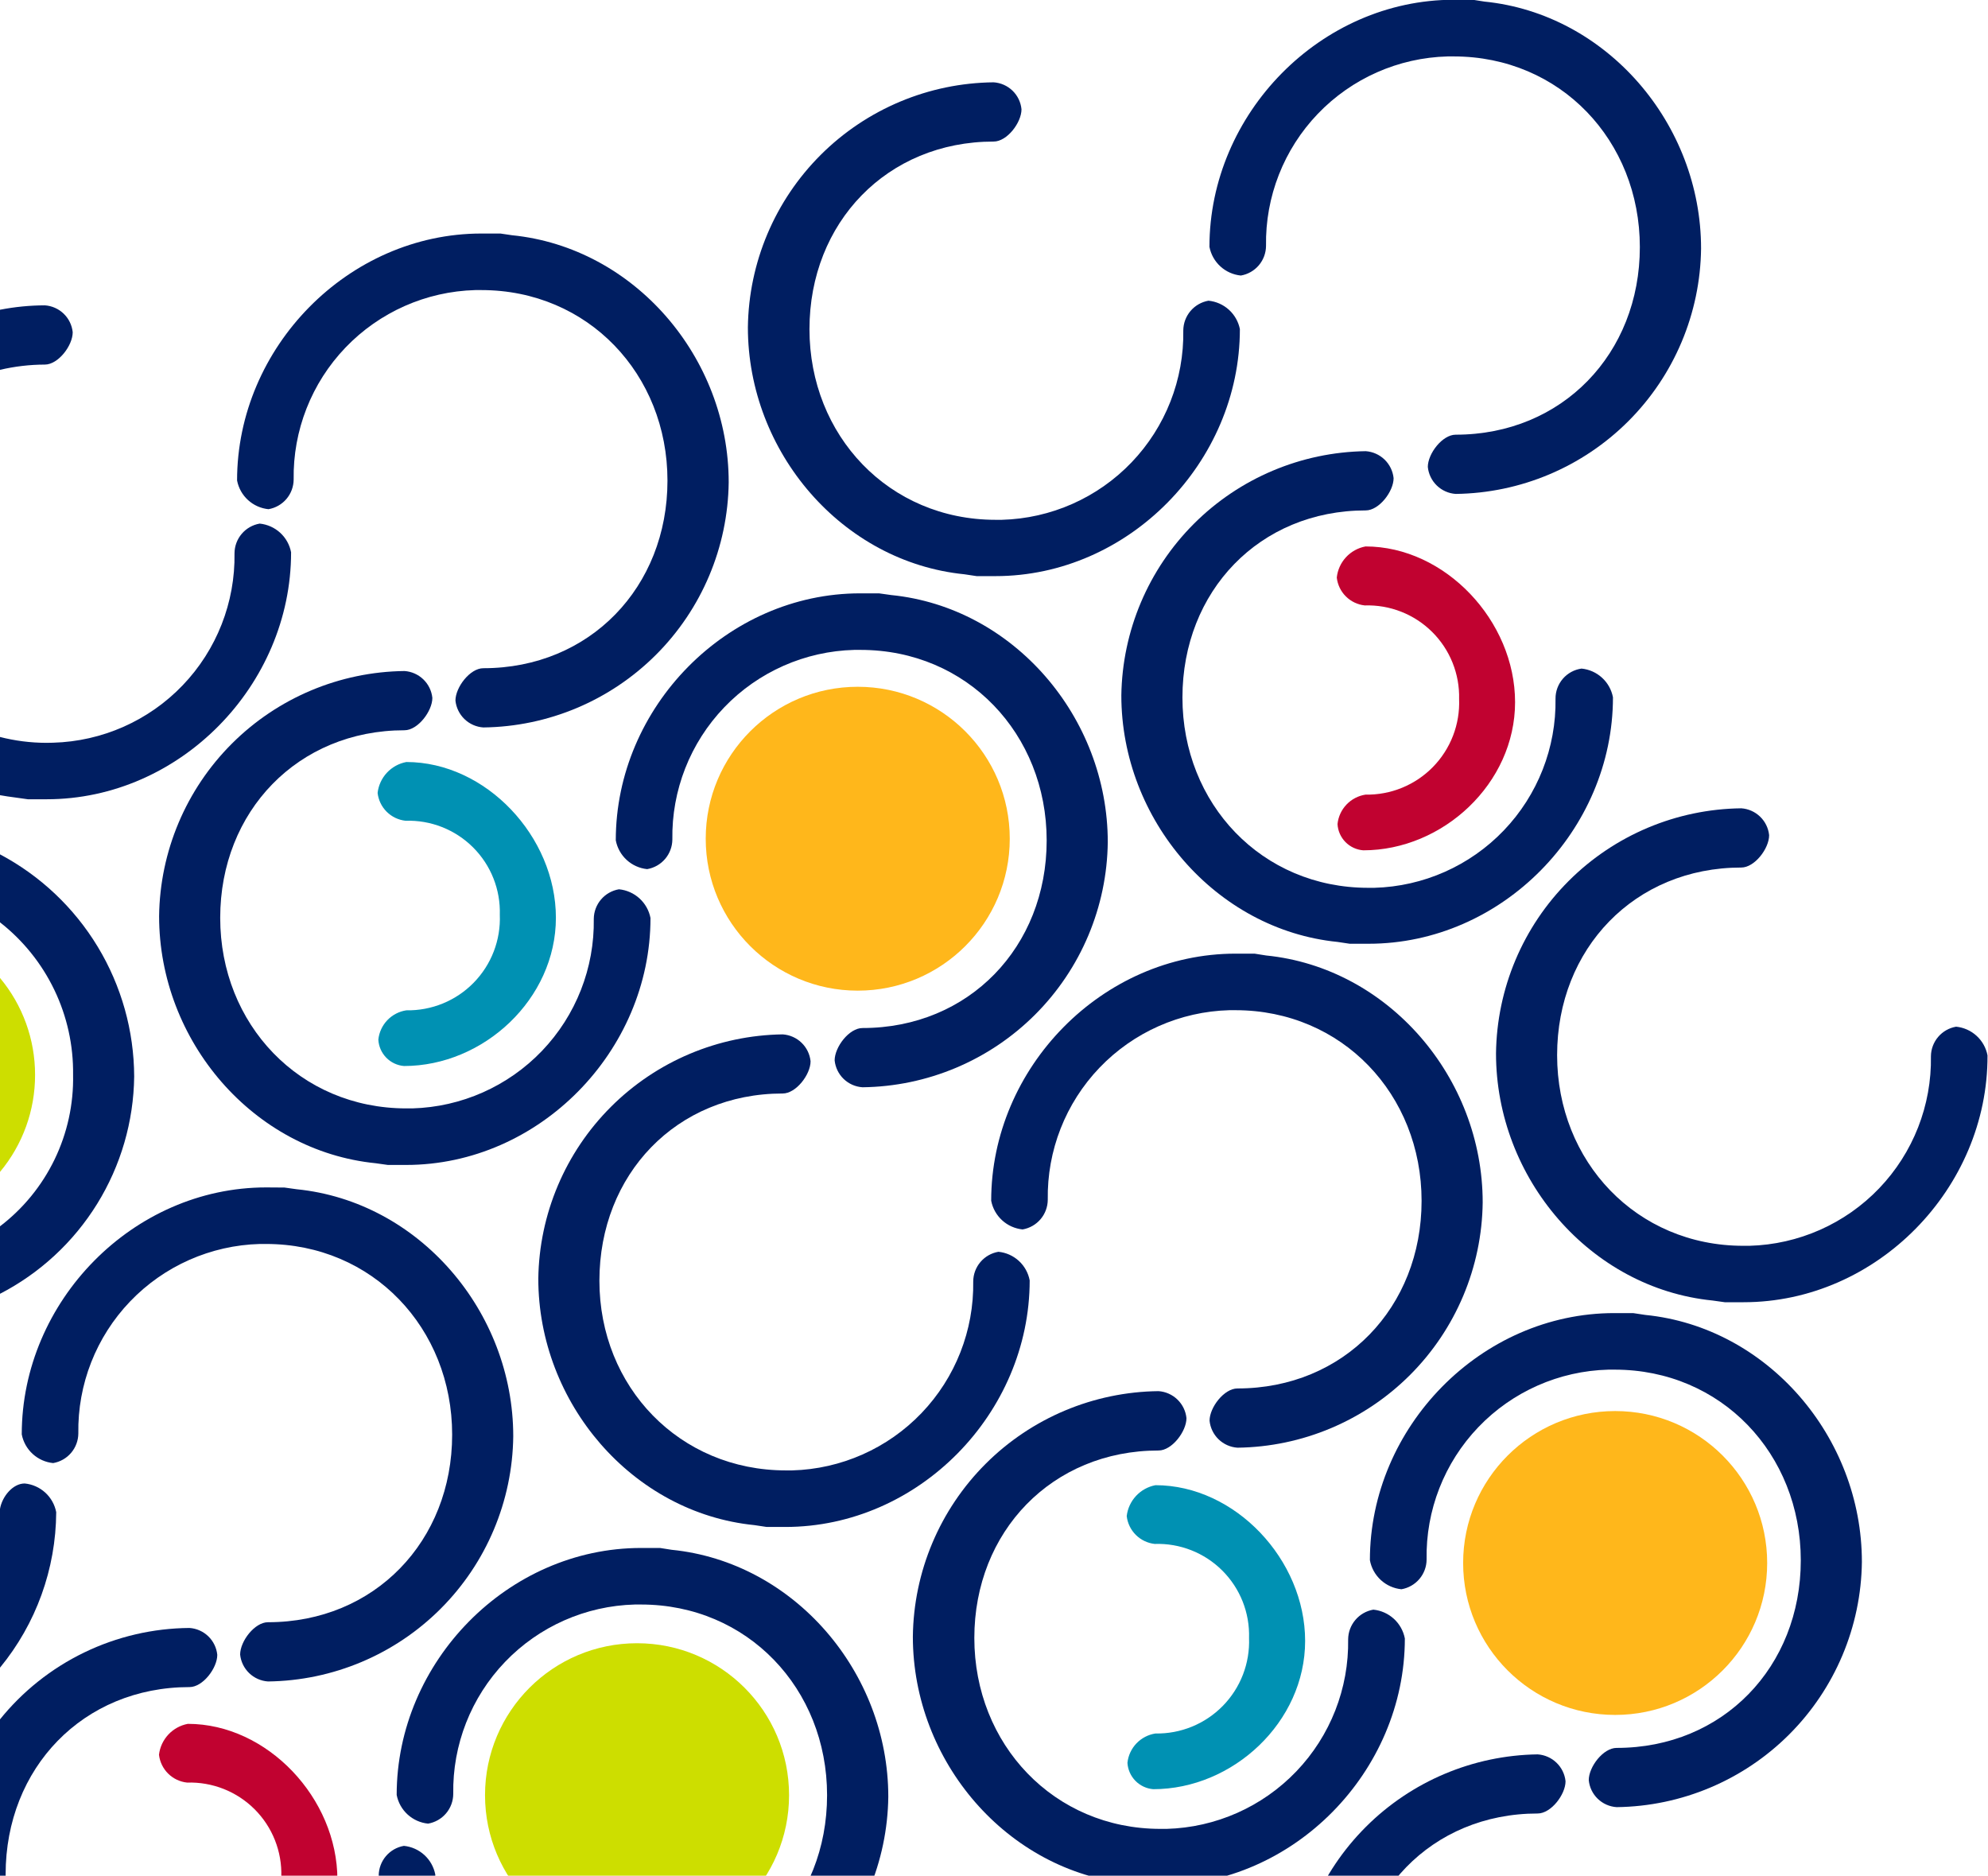 <svg width="336" height="317" viewBox="0 0 336 317" fill="none" xmlns="http://www.w3.org/2000/svg">
<g clip-path="url(#clip0_172:1707)">
<path d="M32.035 275.131C33.227 275.213 34.351 275.714 35.209 276.545C36.067 277.376 36.604 278.484 36.723 279.672C36.723 281.922 34.286 285.122 32.035 285.122C14.045 285.122 0.951 298.807 0.951 316.765C0.951 334.723 14.375 348.925 32.344 348.925L33.398 348.925C41.681 348.697 49.541 345.215 55.271 339.233C61.002 333.251 64.141 325.252 64.007 316.971C64.018 315.77 64.449 314.611 65.226 313.695C66.004 312.778 67.078 312.163 68.262 311.956C69.552 312.084 70.765 312.626 71.722 313.5C72.679 314.374 73.326 315.534 73.57 316.806C73.57 339.264 54.795 358.482 32.261 358.482L29.081 358.482L27.119 358.172C21.802 357.585 16.656 355.939 11.988 353.329C7.319 350.72 3.222 347.2 -0.062 342.98L-0.062 290.654C3.799 285.847 8.683 281.96 14.235 279.275C19.786 276.59 25.867 275.174 32.035 275.131Z" fill="#001E61"/>
<path d="M57.026 317.653C57.026 331.4 44.82 342.712 31.374 342.712C30.228 342.624 29.153 342.123 28.348 341.303C27.542 340.484 27.062 339.4 26.995 338.253C27.127 337.018 27.665 335.863 28.525 334.966C29.384 334.07 30.517 333.484 31.745 333.299C33.86 333.334 35.959 332.938 37.915 332.135C39.871 331.332 41.643 330.138 43.122 328.627C44.601 327.116 45.756 325.32 46.517 323.348C47.277 321.376 47.627 319.269 47.545 317.157C47.611 315.05 47.245 312.952 46.468 310.993C45.691 309.033 44.52 307.254 43.027 305.764C41.535 304.275 39.753 303.107 37.791 302.333C35.829 301.559 33.729 301.195 31.621 301.263C30.412 301.135 29.283 300.599 28.419 299.744C27.556 298.888 27.01 297.764 26.871 296.557C27.02 295.281 27.575 294.086 28.451 293.147C29.328 292.207 30.482 291.572 31.745 291.335C45.191 291.335 57.026 303.926 57.026 317.653Z" fill="#C10230"/>
<path d="M48.083 200.698L50.148 200.987C70.802 203.051 86.747 221.628 86.747 242.744C86.618 253.692 82.209 264.154 74.463 271.896C66.717 279.637 56.248 284.043 45.294 284.172C44.1 284.091 42.972 283.591 42.11 282.76C41.249 281.929 40.709 280.821 40.586 279.631C40.586 277.36 43.043 274.161 45.294 274.161C63.305 274.161 76.42 260.455 76.42 242.456C76.42 224.456 62.974 210.234 44.964 210.234L43.931 210.234C35.624 210.456 27.74 213.945 21.993 219.944C16.246 225.943 13.1 233.966 13.239 242.27C13.227 243.468 12.795 244.625 12.018 245.538C11.24 246.451 10.166 247.062 8.984 247.265C7.694 247.137 6.481 246.595 5.524 245.721C4.568 244.847 3.92 243.687 3.677 242.414C3.677 219.915 22.472 200.677 44.985 200.677L48.083 200.698Z" fill="#001E61"/>
<path d="M4.172 250.712C5.465 250.836 6.684 251.376 7.645 252.251C8.606 253.125 9.256 254.287 9.501 255.563C9.45 265.153 6.095 274.432 -0 281.84L-0 255.006C0.351 252.941 2.148 250.712 4.172 250.712Z" fill="#001E61"/>
<path d="M8.964 125.521C17.264 125.294 25.139 121.805 30.881 115.811C36.623 109.818 39.769 101.803 39.636 93.506C39.642 92.304 40.072 91.142 40.85 90.225C41.628 89.308 42.704 88.694 43.889 88.49C45.179 88.619 46.394 89.16 47.351 90.034C48.307 90.909 48.955 92.069 49.198 93.341C49.198 115.84 30.403 135.078 7.89 135.078L4.709 135.078L2.644 134.789C1.714 134.686 0.827 134.521 -0.082 134.376L-0.082 124.53C2.502 125.197 5.159 125.536 7.828 125.542L8.964 125.521Z" fill="#001E61"/>
<path d="M12.289 56.145C12.289 58.416 9.832 61.615 7.58 61.615C5.028 61.622 2.484 61.92 -0 62.503L-0 52.347C2.497 51.86 5.036 51.611 7.58 51.604C8.775 51.685 9.902 52.185 10.763 53.016C11.625 53.847 12.165 54.955 12.289 56.145Z" fill="#001E61"/>
<path d="M-0 198.056L-0 165.277C3.837 169.876 5.936 175.677 5.927 181.666C5.936 187.655 3.837 193.456 -0 198.056Z" fill="#CDDE00"/>
<path d="M22.679 181.935C22.587 189.543 20.423 196.983 16.42 203.456C12.417 209.929 6.727 215.191 -0.041 218.676L-0.041 207.282C3.899 204.286 7.074 200.402 9.227 195.947C11.381 191.492 12.452 186.592 12.352 181.646C12.418 176.681 11.333 171.768 9.183 167.292C7.033 162.816 3.877 158.897 -0.041 155.844L-0.041 144.367C6.795 147.986 12.519 153.392 16.521 160.009C20.522 166.625 22.651 174.203 22.679 181.935Z" fill="#001E61"/>
<path d="M267.305 112.992C268.595 113.12 269.809 113.662 270.765 114.536C271.722 115.41 272.37 116.57 272.613 117.843C272.613 140.301 253.859 159.497 231.305 159.497L228.124 159.497L226.058 159.188C205.508 157.123 189.522 138.546 189.522 117.533C189.676 106.632 194.079 96.221 201.792 88.512C209.505 80.804 219.922 76.405 230.83 76.25C232.026 76.336 233.153 76.84 234.015 77.674C234.876 78.508 235.415 79.619 235.538 80.812C235.538 83.061 233.081 86.261 230.83 86.261C212.861 86.261 199.849 99.926 199.849 117.884C199.849 135.842 213.253 150.043 231.243 150.043L232.276 150.043C240.565 149.816 248.429 146.332 254.163 140.346C259.898 134.36 263.039 126.355 262.905 118.07C262.898 116.834 263.341 115.638 264.15 114.704C264.96 113.77 266.081 113.162 267.305 112.992Z" fill="#001E61"/>
<path d="M230.664 102.32C229.458 102.191 228.332 101.654 227.471 100.799C226.611 99.943 226.069 98.819 225.935 97.614C226.068 96.331 226.613 95.126 227.488 94.177C228.362 93.229 229.52 92.588 230.788 92.35C244.234 92.35 256.069 104.921 256.069 118.668C256.069 132.415 243.862 143.706 230.416 143.706C229.274 143.623 228.202 143.126 227.4 142.309C226.598 141.492 226.121 140.411 226.059 139.268C226.186 138.033 226.719 136.875 227.574 135.975C228.43 135.075 229.561 134.484 230.788 134.294C232.905 134.332 235.007 133.938 236.965 133.136C238.924 132.334 240.698 131.141 242.179 129.63C243.661 128.119 244.817 126.321 245.579 124.348C246.341 122.374 246.692 120.266 246.61 118.152C246.664 116.049 246.288 113.958 245.504 112.005C244.721 110.053 243.547 108.281 242.054 106.799C240.561 105.316 238.781 104.154 236.822 103.384C234.864 102.614 232.768 102.252 230.664 102.32Z" fill="#C10230"/>
<path d="M294.692 220.08L291.511 220.08L289.445 219.791C268.791 217.727 252.847 199.15 252.847 178.033C252.976 167.086 257.384 156.623 265.131 148.882C272.877 141.14 283.345 136.734 294.299 136.606C295.494 136.687 296.622 137.187 297.483 138.018C298.345 138.849 298.884 139.957 299.008 141.147C299.008 143.417 296.551 146.617 294.299 146.617C276.289 146.617 263.174 160.323 263.174 178.322C263.174 196.322 276.62 210.544 294.63 210.544L295.683 210.544C303.986 210.317 311.865 206.825 317.608 200.827C323.35 194.829 326.494 186.808 326.354 178.508C326.366 177.309 326.798 176.153 327.576 175.24C328.353 174.327 329.427 173.716 330.609 173.513C331.899 173.641 333.113 174.183 334.069 175.057C335.026 175.931 335.674 177.091 335.917 178.364C336 200.842 317.205 220.08 294.692 220.08Z" fill="#001E61"/>
<path d="M107.669 277.711C93.479 277.711 81.976 289.208 81.976 303.389C81.976 317.571 93.479 329.067 107.669 329.067C121.86 329.067 133.363 317.571 133.363 303.389C133.363 289.208 121.86 277.711 107.669 277.711Z" fill="#CDDE00"/>
<path d="M108.352 261.611L111.553 261.611L113.515 261.92C134.169 263.985 150.135 282.562 150.135 303.658C150.001 314.609 145.588 325.074 137.839 332.818C130.09 340.562 119.619 344.972 108.661 345.106C107.464 345.024 106.333 344.521 105.471 343.686C104.609 342.851 104.071 341.738 103.952 340.544C103.952 338.294 106.41 335.095 108.661 335.095C126.672 335.095 139.787 321.389 139.787 303.389C139.787 285.39 126.341 271.168 108.33 271.168L107.298 271.168C98.993 271.384 91.109 274.869 85.361 280.865C79.613 286.86 76.467 294.881 76.606 303.183C76.599 304.385 76.169 305.547 75.391 306.464C74.613 307.381 73.537 307.995 72.351 308.199C71.061 308.07 69.848 307.529 68.891 306.655C67.934 305.78 67.287 304.621 67.044 303.348C67.044 280.849 85.839 261.611 108.352 261.611Z" fill="#001E61"/>
<path d="M132.826 248.503L133.88 248.503C142.163 248.276 150.023 244.794 155.753 238.812C161.484 232.83 164.622 224.831 164.489 216.55C164.5 215.352 164.932 214.195 165.71 213.282C166.487 212.369 167.561 211.758 168.744 211.555C170.029 211.68 171.239 212.218 172.193 213.089C173.146 213.96 173.791 215.117 174.031 216.385C174.031 238.843 155.277 258.061 132.723 258.061L129.584 258.061L127.518 257.751C106.864 255.687 90.981 237.109 90.981 216.096C91.131 205.194 95.531 194.78 103.246 187.07C110.96 179.36 121.38 174.963 132.289 174.813C133.484 174.894 134.612 175.394 135.473 176.225C136.335 177.056 136.874 178.164 136.998 179.354C136.998 181.604 134.541 184.804 132.289 184.804C114.32 184.804 101.308 198.489 101.308 216.447C101.308 234.405 114.857 248.503 132.826 248.503Z" fill="#001E61"/>
<path d="M195.16 260.93C193.955 260.797 192.831 260.259 191.971 259.404C191.112 258.549 190.568 257.428 190.43 256.223C190.579 254.95 191.13 253.758 192.003 252.818C192.875 251.879 194.025 251.243 195.284 251.001C208.751 251.001 220.585 263.592 220.585 277.319C220.585 291.046 208.378 302.378 194.912 302.378C193.77 302.285 192.7 301.783 191.899 300.963C191.098 300.144 190.62 299.063 190.554 297.919C190.686 296.688 191.221 295.534 192.076 294.638C192.932 293.742 194.059 293.154 195.284 292.965C197.4 293.003 199.502 292.609 201.46 291.807C203.419 291.005 205.193 289.812 206.674 288.301C208.155 286.79 209.313 284.993 210.075 283.019C210.837 281.046 211.187 278.937 211.106 276.824C211.172 274.715 210.804 272.615 210.025 270.654C209.247 268.693 208.074 266.913 206.579 265.423C205.085 263.933 203.3 262.766 201.336 261.993C199.372 261.22 197.27 260.858 195.16 260.93Z" fill="#0091B3"/>
<path d="M68.551 138.711C67.344 138.582 66.217 138.046 65.357 137.19C64.497 136.334 63.956 135.21 63.821 134.005C63.967 132.731 64.515 131.536 65.389 130.596C66.262 129.657 67.413 129.021 68.674 128.783C82.12 128.783 93.955 141.374 93.955 155.101C93.955 168.827 81.748 180.159 68.282 180.159C67.142 180.066 66.074 179.563 65.277 178.743C64.479 177.923 64.007 176.843 63.946 175.701C64.073 174.468 64.607 173.313 65.463 172.416C66.319 171.519 67.448 170.932 68.674 170.747C70.79 170.785 72.891 170.391 74.848 169.589C76.806 168.787 78.579 167.593 80.058 166.082C81.538 164.57 82.693 162.773 83.453 160.799C84.212 158.826 84.56 156.718 84.475 154.605C84.541 152.498 84.174 150.4 83.397 148.441C82.62 146.481 81.449 144.702 79.956 143.212C78.464 141.722 76.682 140.555 74.72 139.78C72.758 139.006 70.659 138.642 68.551 138.711Z" fill="#0091B3"/>
<path d="M104.076 142.014C104.076 119.514 122.871 100.277 145.384 100.277L148.565 100.277L150.63 100.566C171.284 102.63 187.229 121.207 187.229 142.323C187.101 153.271 182.692 163.733 174.946 171.475C167.2 179.216 156.73 183.622 145.776 183.751C144.58 183.674 143.451 183.175 142.588 182.343C141.726 181.512 141.187 180.401 141.067 179.21C141.067 176.96 143.504 173.74 145.776 173.74C163.766 173.74 176.902 160.034 176.902 142.034C176.902 124.035 163.457 109.834 145.446 109.834L144.392 109.834C136.073 110.045 128.173 113.532 122.413 119.535C116.653 125.539 113.499 133.574 113.638 141.89C113.626 143.089 113.194 144.245 112.417 145.158C111.639 146.071 110.567 146.682 109.384 146.885C108.092 146.756 106.875 146.211 105.918 145.333C104.961 144.455 104.315 143.29 104.076 142.014Z" fill="#001E61"/>
<path d="M73.074 117.946C73.074 120.196 70.616 123.416 68.365 123.416C50.354 123.416 37.218 137.122 37.218 155.121C37.218 173.121 50.664 187.322 68.674 187.322L69.687 187.322C77.989 187.089 85.864 183.596 91.606 177.599C97.347 171.602 100.492 163.585 100.358 155.286C100.37 154.088 100.802 152.931 101.58 152.018C102.357 151.105 103.431 150.494 104.613 150.291C105.906 150.418 107.122 150.959 108.082 151.833C109.042 152.707 109.695 153.868 109.942 155.142C109.942 177.641 91.126 196.879 68.634 196.879L65.556 196.879L63.491 196.59C42.837 194.526 26.891 175.948 26.891 154.832C27.025 143.883 31.439 133.42 39.189 125.679C46.938 117.938 57.409 113.533 68.365 113.405C69.559 113.486 70.687 113.986 71.549 114.817C72.41 115.647 72.951 116.756 73.074 117.946Z" fill="#001E61"/>
<path d="M209.557 55.608C209.557 78.108 190.761 97.366 168.248 97.366L165.068 97.366L163.002 97.056C142.348 94.992 126.403 76.415 126.403 55.319C126.542 44.363 130.966 33.897 138.729 26.158C146.491 18.42 156.975 14.025 167.938 13.912C169.137 13.99 170.27 14.492 171.133 15.328C171.996 16.163 172.532 17.279 172.647 18.474C172.647 20.724 170.21 23.924 167.938 23.924C149.927 23.924 136.812 37.63 136.812 55.629C136.812 73.628 150.258 87.85 168.269 87.85L169.322 87.85C177.624 87.629 185.502 84.141 191.245 78.147C196.988 72.152 200.132 64.134 199.993 55.835C200.004 54.634 200.436 53.475 201.213 52.559C201.99 51.642 203.064 51.027 204.248 50.819C205.529 50.944 206.736 51.477 207.692 52.339C208.647 53.201 209.302 54.347 209.557 55.608Z" fill="#001E61"/>
<path d="M144.971 116.067C130.78 116.067 119.277 127.564 119.277 141.745C119.277 155.927 130.78 167.423 144.971 167.423C159.161 167.423 170.664 155.927 170.664 141.745C170.664 127.564 159.161 116.067 144.971 116.067Z" fill="#FFB71B"/>
<path d="M81.687 122.941C80.493 122.86 79.365 122.36 78.503 121.529C77.642 120.698 77.101 119.59 76.977 118.4C76.977 116.15 79.436 112.93 81.687 112.93C99.697 112.93 112.812 99.224 112.812 81.224C112.812 63.225 99.367 49.024 81.356 49.024L80.323 49.024C72.018 49.251 64.138 52.742 58.392 58.739C52.646 64.737 49.498 72.757 49.632 81.059C49.62 82.258 49.188 83.415 48.411 84.328C47.633 85.24 46.559 85.852 45.377 86.055C44.087 85.926 42.873 85.385 41.917 84.51C40.96 83.636 40.312 82.476 40.069 81.204C40.069 58.705 58.864 39.467 81.377 39.467L84.578 39.467L86.541 39.756C107.195 41.82 123.16 60.397 123.16 81.513C123.026 92.463 118.613 102.925 110.864 110.666C103.114 118.407 92.643 122.813 81.687 122.941Z" fill="#001E61"/>
<path d="M218.582 337.778C218.731 326.876 223.131 316.462 230.846 308.752C238.56 301.042 248.981 296.645 259.89 296.495C261.084 296.576 262.212 297.076 263.073 297.907C263.935 298.738 264.476 299.846 264.599 301.036C264.599 303.286 262.141 306.486 259.89 306.486C241.921 306.486 228.909 320.171 228.909 338.129C228.909 356.087 242.334 370.289 260.303 370.289L261.356 370.289C269.643 370.061 277.506 366.576 283.237 360.59C288.968 354.603 292.105 346.599 291.966 338.315C291.982 337.117 292.415 335.963 293.192 335.051C293.969 334.139 295.04 333.526 296.221 333.32C297.508 333.449 298.719 333.991 299.672 334.866C300.625 335.74 301.269 336.9 301.508 338.17C301.508 360.525 282.919 379.66 260.571 379.825L256.998 379.825L255.14 379.536C234.547 377.41 218.581 358.874 218.582 337.778Z" fill="#001E61"/>
<path d="M231.532 263.675C231.532 241.176 250.327 221.917 272.84 221.917L276.021 221.917L278.086 222.227C298.74 224.291 314.685 242.868 314.685 263.964C314.557 274.913 310.148 285.378 302.403 293.123C294.657 300.868 284.188 305.278 273.232 305.412C272.033 305.334 270.901 304.833 270.038 303.997C269.175 303.161 268.639 302.046 268.523 300.85C268.523 298.601 270.96 295.401 273.232 295.401C291.222 295.401 304.358 281.695 304.358 263.696C304.358 245.696 290.913 231.474 272.902 231.474L271.848 231.474C263.523 231.685 255.62 235.179 249.862 241.192C244.104 247.205 240.96 255.25 241.115 263.572C241.109 264.774 240.678 265.936 239.9 266.853C239.122 267.77 238.046 268.384 236.861 268.588C235.558 268.46 234.334 267.911 233.372 267.025C232.41 266.138 231.764 264.962 231.532 263.675Z" fill="#001E61"/>
<path d="M195.821 235.107C197.017 235.193 198.145 235.697 199.007 236.532C199.868 237.366 200.407 238.477 200.53 239.669C200.53 241.919 198.072 245.139 195.821 245.139C177.81 245.139 164.675 258.845 164.675 276.824C164.675 294.802 178.121 309.086 196.131 309.086L197.184 309.086C205.486 308.854 213.361 305.36 219.103 299.363C224.844 293.367 227.989 285.35 227.856 277.051C227.867 275.85 228.298 274.69 229.075 273.774C229.852 272.857 230.927 272.242 232.11 272.035C233.406 272.163 234.624 272.707 235.585 273.585C236.545 274.463 237.196 275.628 237.439 276.906C237.439 299.406 218.624 318.643 196.131 318.643L192.95 318.643L190.885 318.334C170.231 316.27 154.286 297.692 154.286 276.597C154.409 265.628 158.826 255.143 166.589 247.388C174.353 239.634 184.845 235.225 195.821 235.107Z" fill="#001E61"/>
<path d="M272.984 238.472C258.794 238.472 247.291 249.968 247.291 264.15C247.291 278.331 258.794 289.828 272.984 289.828C287.175 289.828 298.678 278.331 298.678 264.15C298.678 249.968 287.175 238.472 272.984 238.472Z" fill="#FFB71B"/>
<path d="M209.143 244.664C207.945 244.582 206.815 244.079 205.953 243.244C205.091 242.409 204.553 241.296 204.434 240.102C204.434 237.852 206.892 234.653 209.143 234.653C227.153 234.653 240.268 220.947 240.268 202.948C240.268 184.948 226.823 170.726 208.812 170.726L207.779 170.726C199.472 170.948 191.589 174.437 185.842 180.436C180.095 186.435 176.949 194.458 177.088 202.762C177.081 203.964 176.651 205.126 175.873 206.043C175.095 206.96 174.019 207.574 172.833 207.778C171.543 207.649 170.329 207.108 169.373 206.233C168.416 205.359 167.768 204.199 167.525 202.927C167.525 180.428 186.32 161.169 208.833 161.169L212.034 161.169L213.997 161.479C234.651 163.543 250.595 182.12 250.595 203.216C250.467 214.165 246.059 224.63 238.314 232.375C230.568 240.12 220.099 244.53 209.143 244.664Z" fill="#001E61"/>
<path d="M246.031 83.474C244.833 83.393 243.703 82.889 242.841 82.055C241.979 81.219 241.441 80.106 241.322 78.913C241.322 76.663 243.78 73.463 246.031 73.463C264.041 73.463 277.157 59.757 277.157 41.758C277.157 23.758 263.711 9.536 245.701 9.536L244.668 9.536C236.363 9.753 228.479 13.238 222.732 19.233C216.984 25.229 213.837 33.25 213.976 41.551C213.969 42.754 213.539 43.915 212.762 44.832C211.984 45.749 210.907 46.364 209.721 46.567C208.431 46.439 207.217 45.897 206.261 45.023C205.304 44.149 204.656 42.989 204.413 41.717C204.413 19.217 223.208 -0.041 245.721 -0.041L248.922 -0.041L250.885 0.268C271.539 2.333 287.504 20.91 287.504 42.005C287.376 52.96 282.965 63.43 275.216 71.179C267.466 78.928 256.992 83.341 246.031 83.474Z" fill="#001E61"/>
</g>
<defs>
<clipPath id="clip0_172:1707">
<rect width="336" height="379.742" fill="white" transform="translate(336 379.742) rotate(-180)"/>
</clipPath>
</defs>
</svg>
